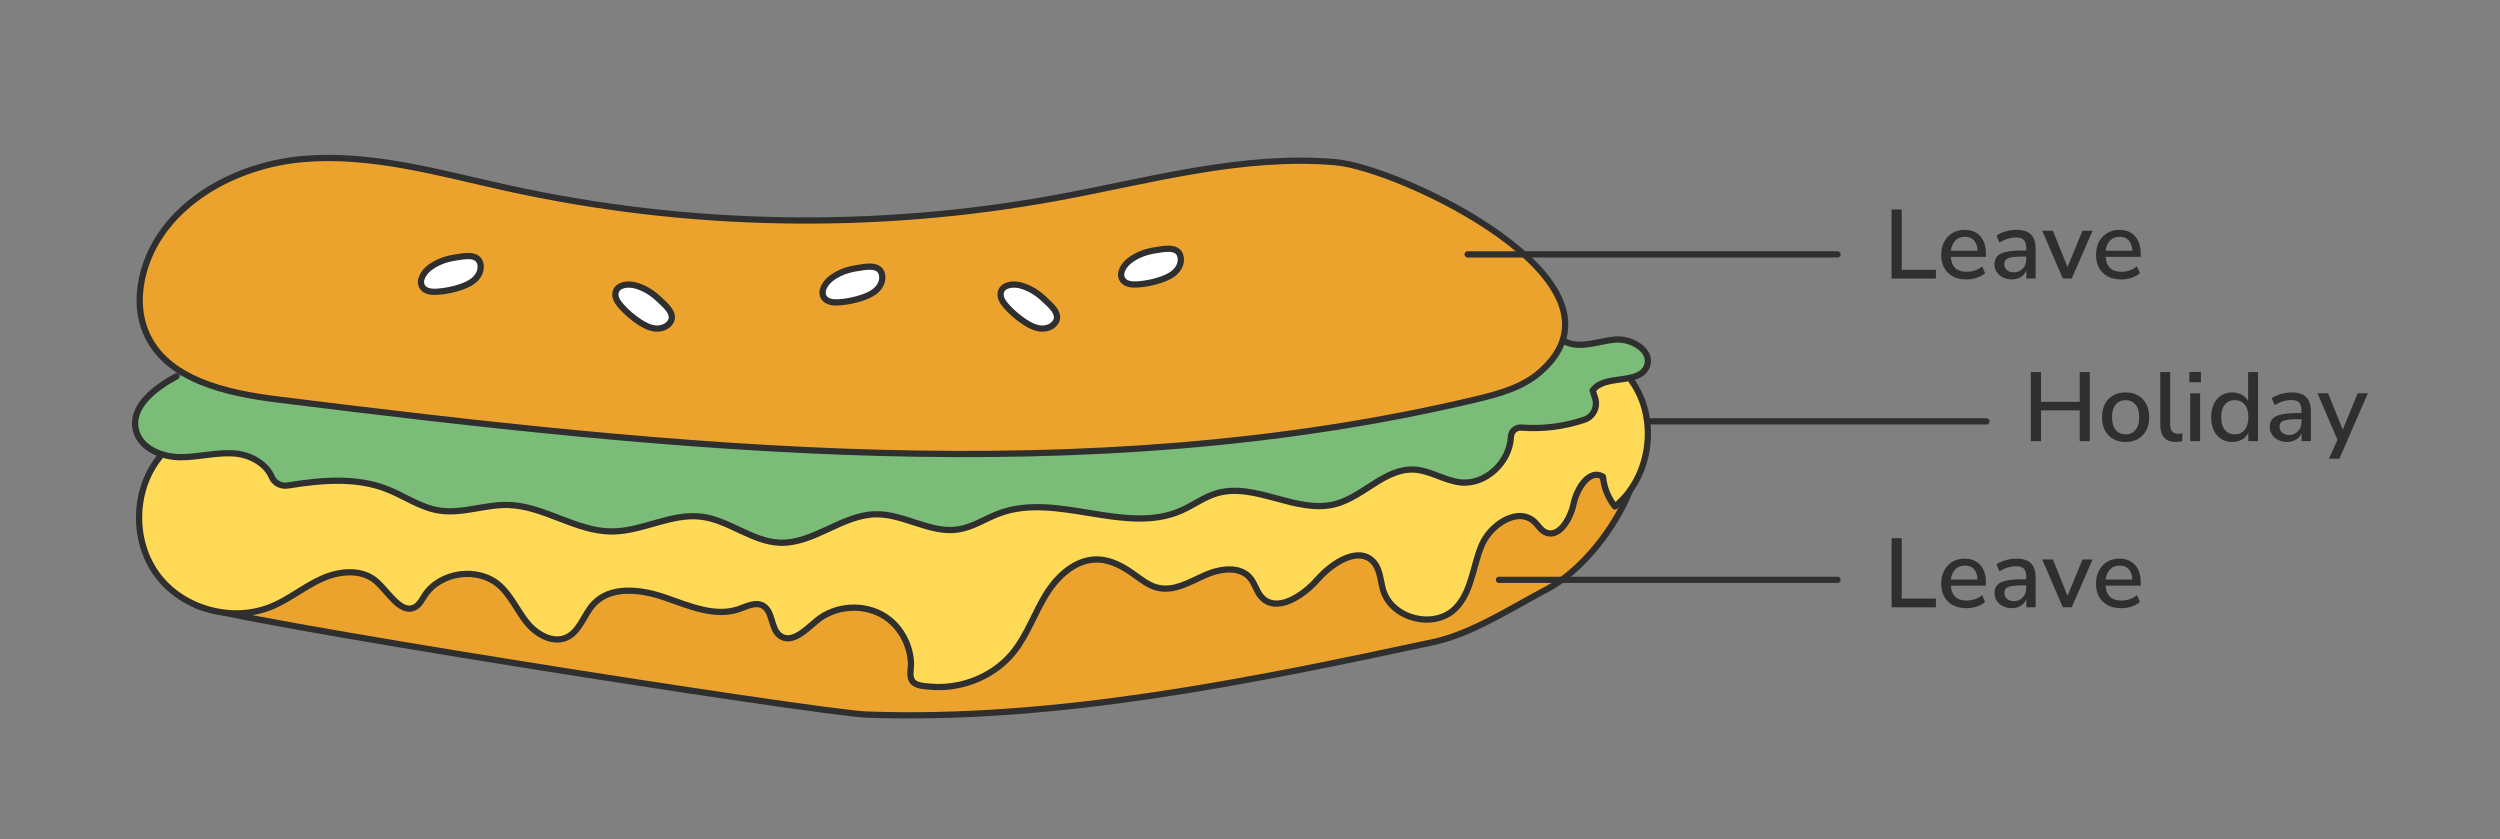 <?xml version="1.0" encoding="UTF-8"?><svg id="Layer_1" xmlns="http://www.w3.org/2000/svg" viewBox="0 0 1200 402.87"><rect x="0" y="0" width="1200" height="402.87" fill="#808080" stroke="none"/><path d="M782.24,235.67c-6.8,17.48-22.94,38.33-39.54,47.05-16.6,8.72-36.27,21.53-54.61,25.46-88.45,18.95-181.55,38.05-271.96,34.82-23.4-.84-316.33-46.85-322.1-52.61,65.79-75.17,504.64-228.17,688.2-54.72Z" style="fill:#eca32d; stroke:#2f2f2f; stroke-linecap:round; stroke-linejoin:round; stroke-width:3px;"/><path d="M783.17,182.83c13.05,18.13,9.34,46.18-7.98,60.29-3.26-4.07-5.3-9.1-5.77-14.3-6.46-3.99-12.6,5.66-14.12,13.1-1.53,7.44-7.49,17.14-14.04,13.3-1.87-1.1-2.99-3.1-4.55-4.6-7.96-7.68-21.46,1.16-25.65,11.39-4.19,10.23-4.76,22.56-12.71,30.25-10.16,9.84-30.15,4.75-34.36-8.76-1.44-4.63-1.39-9.99-4.59-13.63-7.07-8.05-19.9.2-26.97,8.25-7.08,8.04-19.82,16.37-26.97,8.39-2.32-2.59-3.08-6.28-5.29-8.98-4.99-6.1-14.69-4.63-21.88-1.41-7.18,3.23-14.67,7.78-22.36,6.05-4.59-1.03-8.35-4.17-12.19-6.88-5.02-3.55-10.73-6.61-16.88-6.75-10.46-.25-19.31,7.91-24.79,16.83-5.48,8.92-8.89,19.1-15.36,27.33-7.64,9.72-19.52,15.7-31.76,16.87-2.95.28-5.93.28-8.89-.01-2.61-.26-6.64-.35-8.24-2.81-1.54-2.36-.39-6.01-.54-8.67-.16-2.89-.76-5.75-1.76-8.46-1.99-5.42-5.6-10.28-10.42-13.49-9.86-6.57-24.01-5.8-33.1,1.8-5.28,4.42-11.94,11.27-17.53,7.26-4.67-3.35-3.32-11.89-8.41-14.55-3.51-1.83-7.62.42-11.36,1.71-11.55,3.99-23.92-1.52-35.46-5.52-11.54-4-26.14-5.84-34.39,3.17-4.64,5.07-6.5,12.95-12.71,15.9-6.69,3.18-14.65-1.38-19.29-7.16-4.64-5.78-7.62-12.92-13.18-17.81-10.3-9.05-28.47-6.52-35.9,5-1.2,1.86-2.21,3.96-4.06,5.17-6.91,4.53-12.89-6.58-19.09-12.05-6.85-6.05-17.54-5.11-25.89-1.4-8.35,3.71-15.54,9.71-23.95,13.3-18.8,8.02-42.68,1.67-55.02-14.63-12.34-16.3-11.96-41.01.87-56.92" style="fill:#ffda57; stroke:#2f2f2f; stroke-linecap:round; stroke-linejoin:round; stroke-width:3px;"/><path d="M751.44,164.09c7.27,3.4,15.68-.32,23.67-1.09,7.99-.78,18.35,5.36,15.37,12.82-3.68,9.22-20.26,3.53-25.99,11.63l1.16,3.61c1.38,4.28-.87,8.95-5.12,10.39-9.71,3.29-20.09,4.59-30.31,3.79-2.67-.21-4.9,1.83-5,4.51-.49,11.99-12.12,23.23-24.34,21.79-7.66-.9-14.51-5.77-22.21-6.14-13.89-.66-24.24,13.01-37.68,16.56-18.75,4.94-38.61-10.75-57.16-5.12-6.02,1.83-11.17,5.75-16.94,8.28-26.97,11.83-59.5-8.94-87.13,1.26-6.65,2.46-12.73,6.65-19.73,7.75-13.37,2.11-26.1-7.48-39.63-7.28-16.16.24-29.93,14.27-46.08,13.65-13.27-.51-24.4-10.81-37.57-12.48-14.53-1.84-28.46,7.1-43.11,7.09-17.19-.01-32.49-12.25-49.67-12.72-11.2-.31-22.33,4.46-33.39,2.64-8.91-1.46-16.55-7.01-24.96-10.29-14.95-5.82-31.47-4.25-47.47-1.7-3.2.51-6.47-1.12-7.71-4.12-2.56-6.18-9.99-10.43-17.05-11.17-8.91-.93-17.81,1.75-26.77,1.71-8.96-.04-19.16-4.19-21.35-12.87-2.85-11.34,9.14-20.41,19.44-25.95" style="fill:#7bbc79; stroke:#2f2f2f; stroke-linecap:round; stroke-linejoin:round; stroke-width:3px;"/><path d="M640.94,77.84c-44.74-3.81-88.98,8.86-133.14,17-87.28,16.09-177.78,14.51-264.45-4.61-32.34-7.13-64.95-16.75-97.95-13.89-33,2.86-67.33,21.89-76.34,53.77-2.68,9.48-2.92,19.87.8,28.99,9.47,23.24,38.78,29.6,63.68,32.69,191.11,23.77,387.14,44.44,574.53,0,11.08-2.63,22.56-5.71,31.15-13.18,49.52-43.1-67.33-98.14-98.28-100.77Z" style="fill:#eca32d; stroke:#2f2f2f; stroke-linecap:round; stroke-linejoin:round; stroke-width:3px;"/><line x1="704.46" y1="122.11" x2="881.99" y2="122.11" style="fill:none; stroke:#2f2f2f; stroke-linecap:round; stroke-linejoin:round; stroke-width:3px;"/><line x1="791.01" y1="202.25" x2="953.49" y2="202.25" style="fill:none; stroke:#2f2f2f; stroke-linecap:round; stroke-linejoin:round; stroke-width:3px;"/><line x1="719.51" y1="278.32" x2="881.99" y2="278.32" style="fill:none; stroke:#2f2f2f; stroke-linecap:round; stroke-linejoin:round; stroke-width:3px;"/><path d="M907.95,133.7v-33.15h4.89v28.97h16.41v4.19h-21.3Z" style="fill:#2f2f2f;"/><path d="M943.92,134.12c-3.76,0-6.72-1.06-8.89-3.17-2.16-2.12-3.24-5.01-3.24-8.68,0-2.35.48-4.43,1.43-6.23.96-1.8,2.28-3.21,3.97-4.21,1.69-1,3.64-1.5,5.83-1.5,3.17,0,5.66,1.01,7.48,3.03,1.82,2.02,2.73,4.8,2.73,8.35v1.6h-16.84c.34,4.77,2.87,7.15,7.57,7.15,1.32,0,2.61-.2,3.88-.61,1.27-.41,2.47-1.08,3.6-2.02l1.41,3.29c-1.03.94-2.37,1.68-4,2.21-1.63.53-3.28.8-4.94.8ZM943.22,113.66c-1.98,0-3.54.61-4.7,1.83-1.16,1.22-1.87,2.85-2.12,4.89h12.84c-.09-2.13-.66-3.79-1.69-4.96-1.03-1.18-2.48-1.76-4.33-1.76Z" style="fill:#2f2f2f;"/><path d="M965.74,134.12c-1.6,0-3.03-.31-4.28-.94-1.25-.63-2.25-1.47-2.99-2.54-.74-1.07-1.11-2.27-1.11-3.62,0-1.69.43-3.03,1.29-4,.86-.97,2.29-1.68,4.28-2.12,1.99-.44,4.68-.66,8.06-.66h1.6v-1.22c0-1.79-.38-3.07-1.13-3.86-.75-.78-1.99-1.18-3.72-1.18-1.32,0-2.63.2-3.95.59-1.32.39-2.67,1.01-4.04,1.86l-1.46-3.34c1.19-.85,2.68-1.52,4.47-2.02,1.79-.5,3.5-.75,5.13-.75,3.13,0,5.46.75,6.96,2.23,1.5,1.49,2.26,3.82,2.26,6.98v14.15h-4.47v-3.81c-.56,1.32-1.44,2.35-2.63,3.1-1.19.75-2.62,1.13-4.28,1.13ZM966.68,130.73c1.69,0,3.1-.59,4.23-1.79,1.13-1.19,1.69-2.7,1.69-4.51v-1.27h-1.55c-2.29,0-4.08.11-5.38.33-1.3.22-2.23.59-2.77,1.1-.55.52-.82,1.23-.82,2.14,0,1.19.41,2.16,1.22,2.89.81.74,1.94,1.1,3.39,1.1Z" style="fill:#2f2f2f;"/><path d="M990.15,133.7l-9.88-22.95h5.13l7.01,17.45,7.19-17.45h4.84l-10.02,22.95h-4.28Z" style="fill:#2f2f2f;"/><path d="M1018.22,134.12c-3.76,0-6.72-1.06-8.89-3.17-2.16-2.12-3.24-5.01-3.24-8.68,0-2.35.48-4.43,1.43-6.23.96-1.8,2.28-3.21,3.97-4.21,1.69-1,3.64-1.5,5.83-1.5,3.17,0,5.66,1.01,7.48,3.03,1.82,2.02,2.73,4.8,2.73,8.35v1.6h-16.84c.34,4.77,2.87,7.15,7.57,7.15,1.32,0,2.61-.2,3.88-.61,1.27-.41,2.47-1.08,3.6-2.02l1.41,3.29c-1.03.94-2.37,1.68-4,2.21-1.63.53-3.28.8-4.94.8ZM1017.51,113.66c-1.98,0-3.54.61-4.7,1.83-1.16,1.22-1.87,2.85-2.12,4.89h12.84c-.09-2.13-.66-3.79-1.69-4.96-1.03-1.18-2.48-1.76-4.33-1.76Z" style="fill:#2f2f2f;"/><path d="M907.95,291.5v-33.15h4.89v28.97h16.41v4.19h-21.3Z" style="fill:#2f2f2f;"/><path d="M943.92,291.93c-3.76,0-6.72-1.06-8.89-3.17-2.16-2.12-3.24-5.01-3.24-8.68,0-2.35.48-4.43,1.43-6.23.96-1.8,2.28-3.21,3.97-4.21,1.69-1,3.64-1.5,5.83-1.5,3.17,0,5.66,1.01,7.48,3.03,1.82,2.02,2.73,4.8,2.73,8.35v1.6h-16.84c.34,4.77,2.87,7.15,7.57,7.15,1.32,0,2.61-.2,3.88-.61,1.27-.41,2.47-1.08,3.6-2.02l1.41,3.29c-1.03.94-2.37,1.68-4,2.21-1.63.53-3.28.8-4.94.8ZM943.22,271.47c-1.98,0-3.54.61-4.7,1.83-1.16,1.22-1.87,2.85-2.12,4.89h12.84c-.09-2.13-.66-3.79-1.69-4.96-1.03-1.18-2.48-1.76-4.33-1.76Z" style="fill:#2f2f2f;"/><path d="M965.74,291.93c-1.6,0-3.03-.31-4.28-.94-1.25-.63-2.25-1.47-2.99-2.54-.74-1.07-1.11-2.27-1.11-3.62,0-1.69.43-3.03,1.29-4,.86-.97,2.29-1.68,4.28-2.12,1.99-.44,4.68-.66,8.06-.66h1.6v-1.22c0-1.79-.38-3.07-1.13-3.86-.75-.78-1.99-1.18-3.72-1.18-1.32,0-2.63.2-3.95.59-1.32.39-2.67,1.01-4.04,1.86l-1.46-3.34c1.19-.85,2.68-1.52,4.47-2.02,1.79-.5,3.5-.75,5.13-.75,3.13,0,5.46.75,6.96,2.23,1.5,1.49,2.26,3.82,2.26,6.98v14.15h-4.47v-3.81c-.56,1.32-1.44,2.35-2.63,3.1-1.19.75-2.62,1.13-4.28,1.13ZM966.68,288.54c1.69,0,3.1-.59,4.23-1.79,1.13-1.19,1.69-2.7,1.69-4.51v-1.27h-1.55c-2.29,0-4.08.11-5.38.33-1.3.22-2.23.59-2.77,1.1-.55.52-.82,1.23-.82,2.14,0,1.19.41,2.16,1.22,2.89.81.74,1.94,1.1,3.39,1.1Z" style="fill:#2f2f2f;"/><path d="M990.15,291.5l-9.88-22.95h5.13l7.01,17.45,7.19-17.45h4.84l-10.02,22.95h-4.28Z" style="fill:#2f2f2f;"/><path d="M1018.22,291.93c-3.76,0-6.72-1.06-8.89-3.17-2.16-2.12-3.24-5.01-3.24-8.68,0-2.35.48-4.43,1.43-6.23.96-1.8,2.28-3.21,3.97-4.21,1.69-1,3.64-1.5,5.83-1.5,3.17,0,5.66,1.01,7.48,3.03,1.82,2.02,2.73,4.8,2.73,8.35v1.6h-16.84c.34,4.77,2.87,7.15,7.57,7.15,1.32,0,2.61-.2,3.88-.61,1.27-.41,2.47-1.08,3.6-2.02l1.41,3.29c-1.03.94-2.37,1.68-4,2.21-1.63.53-3.28.8-4.94.8ZM1017.51,271.47c-1.98,0-3.54.61-4.7,1.83-1.16,1.22-1.87,2.85-2.12,4.89h12.84c-.09-2.13-.66-3.79-1.69-4.96-1.03-1.18-2.48-1.76-4.33-1.76Z" style="fill:#2f2f2f;"/><path d="M974.8,211.74v-33.15h4.89v14.3h18.57v-14.3h4.84v33.15h-4.84v-14.77h-18.57v14.77h-4.89Z" style="fill:#2f2f2f;"/><path d="M1020.32,212.16c-2.32,0-4.33-.49-6.02-1.46-1.69-.97-3-2.34-3.93-4.12-.93-1.77-1.39-3.88-1.39-6.33s.46-4.55,1.39-6.32c.92-1.77,2.23-3.14,3.93-4.12,1.69-.97,3.7-1.46,6.02-1.46s4.23.49,5.93,1.46c1.69.97,3.01,2.34,3.95,4.12s1.41,3.88,1.41,6.32-.47,4.55-1.41,6.33c-.94,1.77-2.26,3.14-3.95,4.12s-3.67,1.46-5.93,1.46ZM1020.32,208.49c1.94,0,3.51-.71,4.7-2.12,1.19-1.41,1.79-3.45,1.79-6.11s-.6-4.69-1.79-6.09c-1.19-1.39-2.76-2.09-4.7-2.09s-3.56.7-4.75,2.09c-1.19,1.4-1.79,3.43-1.79,6.09s.6,4.7,1.79,6.11c1.19,1.41,2.77,2.12,4.75,2.12Z" style="fill:#2f2f2f;"/><path d="M1044.4,212.16c-2.51,0-4.38-.71-5.62-2.12-1.24-1.41-1.86-3.48-1.86-6.21v-25.25h4.75v24.97c0,3.1,1.27,4.66,3.81,4.66.38,0,.73-.01,1.06-.05.33-.03.67-.09,1.01-.19l-.09,3.81c-1.07.25-2.09.38-3.06.38Z" style="fill:#2f2f2f;"/><path d="M1050.89,183.47v-4.94h5.55v4.94h-5.55ZM1051.31,211.74v-22.95h4.75v22.95h-4.75Z" style="fill:#2f2f2f;"/><path d="M1071.48,212.16c-2.01,0-3.77-.48-5.29-1.43-1.52-.96-2.7-2.33-3.55-4.12-.85-1.79-1.27-3.9-1.27-6.35s.42-4.55,1.27-6.32c.85-1.77,2.02-3.14,3.53-4.12,1.5-.97,3.28-1.46,5.31-1.46,1.72,0,3.26.38,4.61,1.13,1.35.75,2.35,1.77,3.01,3.06v-13.97h4.75v33.15h-4.66v-4c-.66,1.38-1.67,2.46-3.03,3.25-1.36.78-2.92,1.17-4.68,1.17ZM1072.71,208.49c1.94,0,3.51-.71,4.7-2.12,1.19-1.41,1.79-3.45,1.79-6.11s-.6-4.69-1.79-6.09c-1.19-1.39-2.76-2.09-4.7-2.09s-3.56.7-4.75,2.09c-1.19,1.4-1.79,3.43-1.79,6.09s.6,4.7,1.79,6.11c1.19,1.41,2.77,2.12,4.75,2.12Z" style="fill:#2f2f2f;"/><path d="M1097.86,212.16c-1.6,0-3.03-.31-4.28-.94-1.25-.63-2.25-1.47-2.99-2.54-.74-1.07-1.11-2.27-1.11-3.62,0-1.69.43-3.03,1.29-4,.86-.97,2.29-1.68,4.28-2.12,1.99-.44,4.68-.66,8.06-.66h1.6v-1.22c0-1.79-.38-3.07-1.13-3.86-.75-.78-1.99-1.18-3.72-1.18-1.32,0-2.63.2-3.95.59-1.32.39-2.67,1.01-4.04,1.86l-1.46-3.34c1.19-.85,2.68-1.52,4.47-2.02,1.79-.5,3.5-.75,5.13-.75,3.13,0,5.46.75,6.96,2.23,1.5,1.49,2.26,3.82,2.26,6.98v14.15h-4.47v-3.81c-.56,1.32-1.44,2.35-2.63,3.1-1.19.75-2.62,1.13-4.28,1.13ZM1098.8,208.77c1.69,0,3.1-.59,4.23-1.79,1.13-1.19,1.69-2.7,1.69-4.51v-1.27h-1.55c-2.29,0-4.08.11-5.38.33-1.3.22-2.23.59-2.77,1.1-.55.52-.82,1.23-.82,2.14,0,1.19.41,2.16,1.22,2.89.81.74,1.94,1.1,3.39,1.1Z" style="fill:#2f2f2f;"/><path d="M1117.9,220.2l4.09-9.08-9.59-22.34h5.08l7.05,17.45,7.15-17.45h4.89l-13.68,31.41h-4.98Z" style="fill:#2f2f2f;"/><path d="M230.33,125.84c-1.75-4.32-8.15-2.77-11.79-2.23-4.42.65-8.68,2.17-12.28,4.87-2.97,2.23-5.57,6.43-3.38,9.43,1.5,2.05,4.43,2.29,6.96,2.13,4-.26,7.96-1.07,11.74-2.41,2.59-.92,5.16-2.13,6.99-4.18s2.78-5.07,1.75-7.61Z" style="fill:#fff; stroke:#2f2f2f; stroke-linecap:round; stroke-linejoin:round; stroke-width:3px;"/><path d="M423.1,130.93c-1.75-4.32-8.15-2.77-11.79-2.23-4.42.65-8.68,2.17-12.28,4.87-2.97,2.23-5.57,6.43-3.38,9.43,1.5,2.05,4.43,2.29,6.96,2.13,4-.26,7.96-1.07,11.74-2.41,2.59-.92,5.16-2.13,6.99-4.18,1.83-2.04,2.78-5.07,1.75-7.61Z" style="fill:#fff; stroke:#2f2f2f; stroke-linecap:round; stroke-linejoin:round; stroke-width:3px;"/><path d="M566.41,122.34c-1.75-4.32-8.15-2.77-11.79-2.23-4.42.65-8.68,2.17-12.28,4.87-2.97,2.23-5.57,6.43-3.38,9.43,1.5,2.05,4.43,2.29,6.96,2.13,4-.26,7.96-1.07,11.74-2.41,2.59-.92,5.16-2.13,6.99-4.18,1.83-2.04,2.78-5.07,1.75-7.61Z" style="fill:#fff; stroke:#2f2f2f; stroke-linecap:round; stroke-linejoin:round; stroke-width:3px;"/><path d="M321.89,154.42c2.34-4.04-2.81-8.13-5.46-10.68-3.23-3.1-7.03-5.53-11.37-6.72-3.58-.98-8.5-.46-9.53,3.11-.7,2.44.9,4.91,2.58,6.8,2.66,3,5.73,5.63,9.1,7.8,2.31,1.48,4.85,2.77,7.59,2.97s5.71-.91,7.09-3.28Z" style="fill:#fff; stroke:#2f2f2f; stroke-linecap:round; stroke-linejoin:round; stroke-width:3px;"/><path d="M506.79,154.42c2.34-4.04-2.81-8.13-5.46-10.68-3.23-3.1-7.03-5.53-11.37-6.72-3.58-.98-8.5-.46-9.53,3.11-.7,2.44.9,4.91,2.58,6.8,2.66,3,5.73,5.63,9.1,7.8,2.31,1.48,4.85,2.77,7.59,2.97s5.71-.91,7.09-3.28Z" style="fill:#fff; stroke:#2f2f2f; stroke-linecap:round; stroke-linejoin:round; stroke-width:3px;"/></svg>